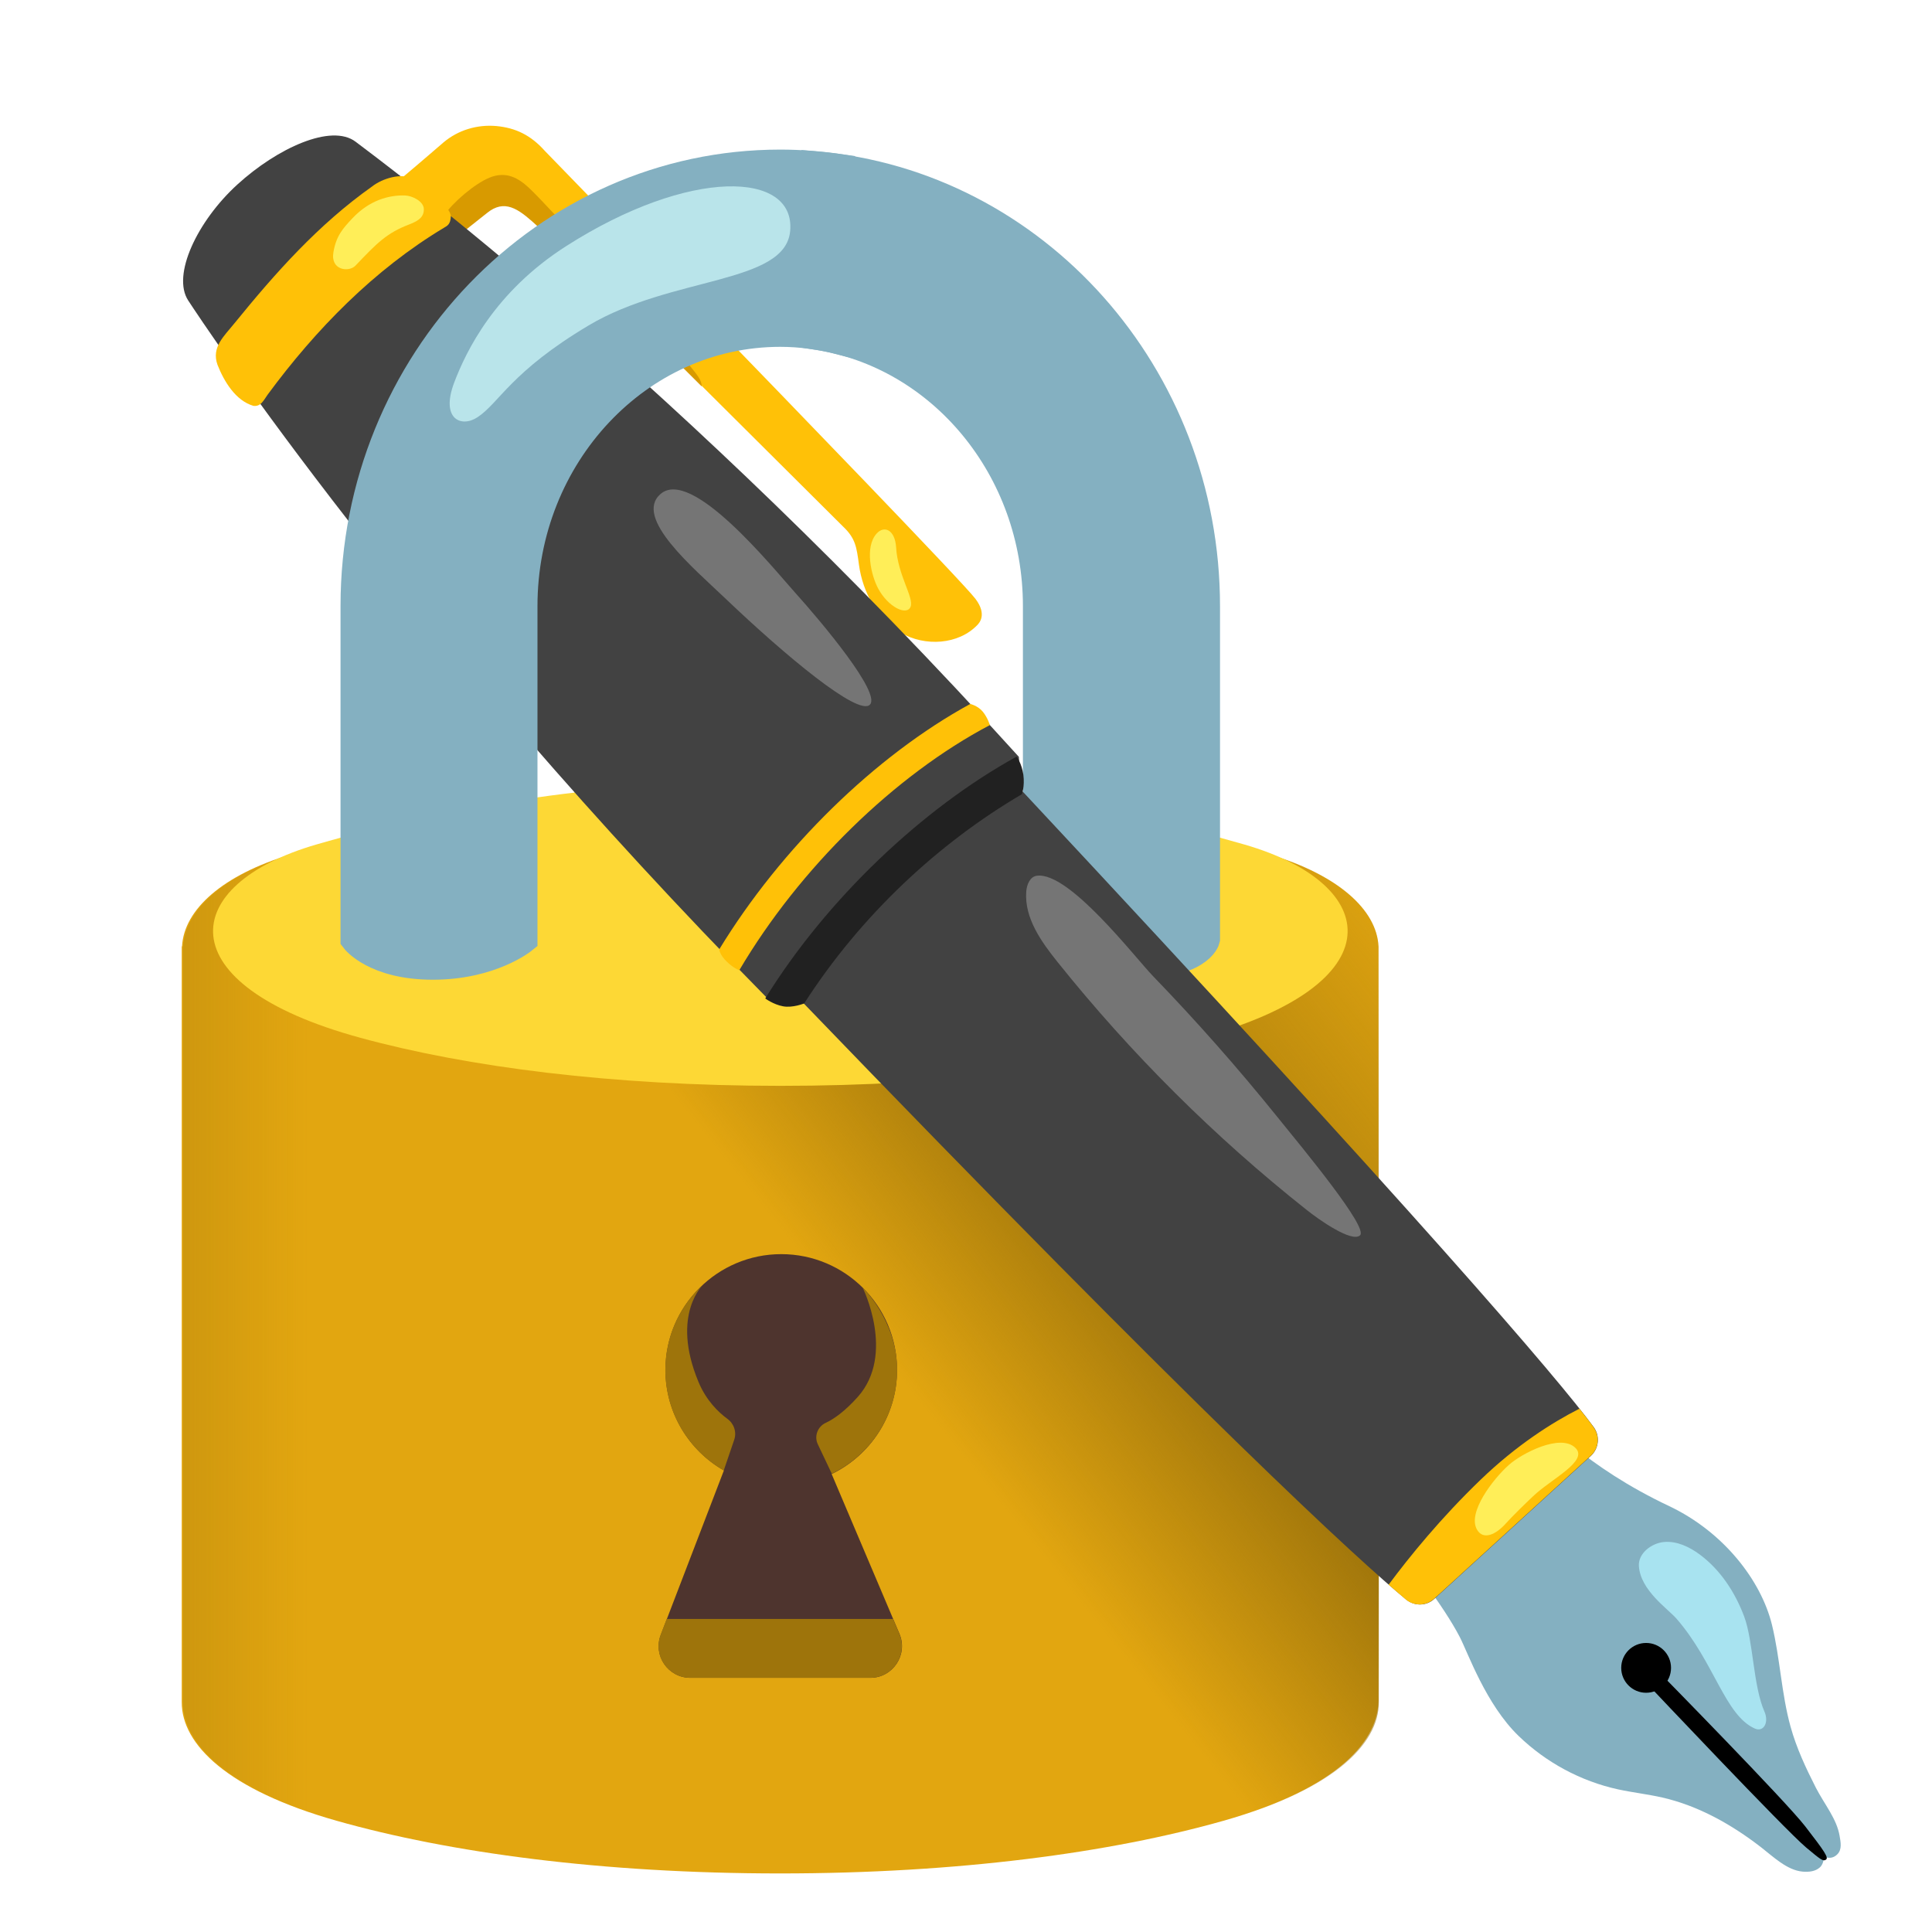 <?xml version="1.0" encoding="utf-8"?>
<!-- Generator: Adobe Illustrator 24.1.2, SVG Export Plug-In . SVG Version: 6.00 Build 0)  -->
<svg version="1.1" id="Layer_3_copy" xmlns="http://www.w3.org/2000/svg" xmlns:xlink="http://www.w3.org/1999/xlink" x="0px"
	 y="0px" viewBox="0 0 128 128" style="enable-background:new 0 0 128 128;" xml:space="preserve">
<g>
	<path style="fill:#E2A610;" d="M91.34,62.7h-0.01c-0.12-2.45-2.72-4.74-7.21-6.09c-9.61-2.89-20.27-4.58-32.43-4.68
		c-12.15,0.1-22.81,1.79-32.43,4.68c-4.49,1.35-7.07,3.64-7.2,6.09h-0.02v0.32c0,0.02,0,0.03,0,0.05v49.71
		c0,2.79,3.02,5.8,10.26,7.85c7.48,2.12,17.6,3.49,29.38,3.49s21.9-1.37,29.38-3.49c7.59-2.15,10.39-5.32,10.27-8.25l0,0V62.7z"/>
	<linearGradient id="SVGID_1_" gradientUnits="userSpaceOnUse" x1="-8.505" y1="88.076" x2="20.362" y2="88.076">
		<stop  offset="0" style="stop-color:#9E740B"/>
		<stop  offset="1" style="stop-color:#9E740B;stop-opacity:0"/>
	</linearGradient>
	<path style="fill:url(#SVGID_1_);" d="M42.29,52.36c-8.32,0.68-15.92,2.14-22.95,4.25c-4.49,1.35-7.07,3.64-7.2,6.09h-0.02v0.32
		c0,0.02,0,0.03,0,0.05v49.71c0,2.79,3.02,5.8,10.26,7.85c5.39,1.52,12.14,2.66,19.9,3.18V52.36z"/>
	<linearGradient id="SVGID_2_" gradientUnits="userSpaceOnUse" x1="100.178" y1="55.288" x2="57.945" y2="89.148">
		<stop  offset="0.134" style="stop-color:#9E740B;stop-opacity:0"/>
		<stop  offset="0.678" style="stop-color:#9E740B"/>
		<stop  offset="1" style="stop-color:#9E740B;stop-opacity:0"/>
	</linearGradient>
	<path style="fill:url(#SVGID_2_);" d="M38.03,52.45c8.32,0.68,39.07,2.05,46.1,4.16c4.49,1.35,7.07,3.64,7.2,6.09h0.02v0.32
		c0,0.02,0,0.03,0,0.05v49.71c0,2.79-3.02,5.8-10.26,7.85c-5.39,1.52-12.14,2.66-19.9,3.18L38.03,52.45z"/>
	<line style="fill:#E2A610;" x1="12.05" y1="63.43" x2="91.34" y2="63.43"/>
	<g>
		<path style="fill:#4E342E;" d="M59.59,108.24L55.1,97.66c2.56-1.24,4.33-3.86,4.33-6.9c0-4.24-3.44-7.67-7.67-7.67
			s-7.67,3.44-7.67,7.67c0,2.85,1.56,5.34,3.87,6.66l-4.18,10.89c-0.53,1.38,0.49,2.85,1.96,2.85h11.92
			C59.16,111.16,60.18,109.62,59.59,108.24z"/>
		<path style="fill:#9E740B;" d="M59.17,107.26H44.17l-0.4,1.05c-0.53,1.38,0.49,2.85,1.96,2.85h11.92c1.51,0,2.52-1.54,1.93-2.92
			L59.17,107.26z"/>
		<path style="fill:#9E740B;" d="M48.64,95.4c0.18-0.52-0.01-1.08-0.45-1.4c-0.6-0.44-1.41-1.22-1.92-2.46
			c-1.86-4.48,0.35-6.47,0.35-6.47c-1.56,1.4-2.54,3.43-2.54,5.69c0,2.85,1.56,5.34,3.87,6.66L48.64,95.4z"/>
		<path style="fill:#9E740B;" d="M57.15,85.3c0,0,2.2,4.42-0.32,7.25c-0.86,0.96-1.59,1.47-2.13,1.72
			c-0.53,0.25-0.77,0.88-0.52,1.41l0.93,1.96c2.56-1.24,4.33-3.86,4.33-6.9C59.43,87.49,57.15,85.3,57.15,85.3z"/>
	</g>
	<path style="fill:#FDD835;" d="M82.44,55.95c-9.12-2.64-19.22-4.19-30.74-4.28c-11.52,0.09-21.63,1.64-30.74,4.28
		c-9.13,2.65-10.04,9.26,2.89,12.8c7.09,1.94,16.69,3.19,27.85,3.19s20.76-1.25,27.85-3.19C92.48,65.21,91.57,58.59,82.44,55.95z"/>
	<g>
		<path style="fill:#84B0C1;stroke:#84B0C1;stroke-width:1.958;stroke-miterlimit:10;" d="M54.08,11.01v11.18
			c8.28,1.24,14.67,8.81,14.67,17.97v22.06c0,0,1.04,1.72,5.88,1.72s5.22-1.72,5.22-1.72V40.16C79.85,24.86,68.49,12.27,54.08,11.01
			z"/>
	</g>
	<g>
		<path style="fill:#84B0C1;" d="M121.88,121.64c-0.19-1.14-0.99-2.07-1.58-3.21c-0.66-1.3-1.28-2.62-1.67-4.03
			c-0.61-2.2-0.69-4.52-1.23-6.74c-0.72-2.96-3.22-6.17-6.8-7.87c-5.58-2.64-8.17-5.61-9.81-7.08l-9.11,8.68
			c1.8,2.25,3.93,4.95,5.03,7.06c0.55,1.06,1.73,4.46,3.9,6.56c1.82,1.76,4.12,3,6.59,3.54c0.97,0.21,1.96,0.32,2.93,0.54
			c2.4,0.55,4.6,1.79,6.55,3.3c0.79,0.61,1.71,1.52,2.75,1.61c0.4,0.03,0.83,0,1.14-0.28c0.28-0.25,0.27-0.72,0.27-0.72
			s0.48,0.27,0.89-0.15C122.05,122.53,121.95,122.05,121.88,121.64z"/>
		<path style="fill:#FFC107;" d="M26.73,11.7c0.97-0.81,2.67-2.28,2.67-2.28c0.96-0.8,2.2-1.18,3.48-1.07
			c1.28,0.12,2.28,0.6,3.21,1.64c3.62,3.73,7.24,7.46,10.86,11.19c4.93,5.08,16.89,17.44,17.68,18.5c0.79,1.05,0.23,1.61,0.13,1.72
			c-1.26,1.32-3.48,1.45-5.06,0.53c-1.58-0.92-2.54-2.69-2.79-4.5c-0.16-1.18-0.22-1.76-1.07-2.56
			c-0.3-0.29-20.88-20.79-20.88-20.79c-0.49-0.47-1.58-1.3-3.13,0.02c-0.23,0.19-4.81,4.18-4.81,4.18l-3.15-3.77l0.02-0.21
			C23.91,14.05,23.91,14.05,26.73,11.7z"/>
		<path style="fill:#D89A00;" d="M29.41,14.28c0.6-0.88,2.04-2.11,3.02-2.51c1.12-0.46,1.93,0.04,2.62,0.68
			c1.22,1.13,9.28,9.96,11.04,12.27c0.2,0.26,0.4,0.56,0.4,0.88c-4.62-4.62-9.32-9.19-10.82-10.56c-1.15-1.05-2.06-1.84-3.2-1.08
			c-0.11,0.07-0.75,0.59-1.94,1.53L29.41,14.28z"/>
		<path style="fill:#424242;" d="M105.59,94.55c-2.34-3.19-11.7-14.13-37.92-42.2l0.02-0.02l-0.19-2.19
			c-22.62-25-42.34-39.53-43.94-40.75c-1.61-1.22-5.19,0.42-7.84,2.84c-2.65,2.42-4.35,6-3.25,7.68
			c1.1,1.68,14.72,22.24,38.39,46.25l2.1,0.02c26.69,27.71,37.15,37.29,40.21,39.8c0.56,0.45,1.36,0.43,1.88-0.07l10.38-9.48
			C105.94,95.93,106.01,95.13,105.59,94.55z"/>
		<g>
			<path style="fill:#FFC107;" d="M16.79,26.89c0.49,0.06,0.67-0.36,0.94-0.74c3.19-4.33,7.06-8.29,11.7-11.07
				c0.21-0.12,0.42-0.23,0.44-0.75c0.01-0.53-1.49-1.91-2.65-2.52c-0.62-0.33-1.84-0.03-2.59,0.56c-3.54,2.51-6.36,5.68-9.09,9.04
				c-0.69,0.86-1.55,1.59-1.13,2.76C14.84,25.26,15.6,26.54,16.79,26.89z"/>
		</g>
		<path style="fill:#FFEE58;" d="M26.83,12.95c0.5,0.02,1.23,0.39,1.25,0.89c0.01,0.51-0.29,0.77-0.97,1.03
			c-1.5,0.57-2.16,1.26-3.56,2.73c-0.43,0.45-1.67,0.32-1.46-0.89c0.18-1.08,0.63-1.58,1.26-2.25
			C24.49,13.25,25.78,12.92,26.83,12.95z"/>
		<path style="fill:#FFEE58;" d="M58.18,38.99c-0.47-0.88-0.9-2.74-0.11-3.63c0.51-0.58,1.23-0.26,1.3,0.91
			c0.11,1.85,1.2,3.34,0.96,3.93C60.07,40.82,58.84,40.22,58.18,38.99z"/>
		<path style="fill:#757575;" d="M48.1,39.69c3.9,3.72,8.75,7.77,9.53,7c0.76-0.75-3.11-5.38-4.99-7.47
			c-1.48-1.65-6.83-8.28-8.88-6.49C41.96,34.3,45.93,37.62,48.1,39.69z"/>
		<path style="fill:#757575;" d="M84.57,73.93c1.84,2.27,6.08,7.39,5.54,7.91c-0.54,0.52-2.78-1.07-3.54-1.68
			c-6.1-4.83-11.65-10.36-16.51-16.43c-1.09-1.36-2.19-2.91-2.07-4.65c0.03-0.46,0.25-1.01,0.71-1.06c2.13-0.28,6.45,5.36,7.69,6.65
			C79.25,67.63,81.98,70.72,84.57,73.93z"/>
		<g>
			<path style="fill:#FFC107;" d="M47.65,62.9c4.09-6.71,10.34-12.83,16.63-16.26c0,0,0.51,0.11,0.84,0.52
				c0.33,0.41,0.46,0.88,0.46,0.88c-6.29,3.31-12.6,9.46-16.6,16.24c0,0-0.37-0.12-0.83-0.57C47.68,63.26,47.65,62.9,47.65,62.9z"/>
		</g>
		<g>
			<path style="fill:#212121;" d="M50.7,66.15c4.09-6.61,10.45-12.61,16.65-16.02c0,0,0.34,0.42,0.45,1.2
				c0.1,0.79-0.1,1.29-0.1,1.29c-5.49,3.22-10.67,8.01-14.42,13.86c0,0-0.76,0.31-1.4,0.19C51.23,66.55,50.7,66.15,50.7,66.15z"/>
		</g>
		<g>
			<path d="M119.67,122.41c0.92,0.76,1.1,0.93,1.3,0.8c0.2-0.13-0.08-0.54-1.37-2.21c-1.29-1.67-9.52-10.05-9.52-10.05l-0.85,0.71
				C109.23,111.66,118.24,121.21,119.67,122.41z"/>
		</g>
		<circle cx="109.06" cy="110.5" r="1.65"/>
		<path style="fill:#FFC107;" d="M92,104.99c1.38-1.86,3.47-4.43,6.1-6.96c2.37-2.28,4.71-3.77,6.54-4.7
			c0.39,0.49,0.71,0.9,0.94,1.23c0.42,0.58,0.35,1.38-0.17,1.87l-10.38,9.48c-0.52,0.49-1.32,0.52-1.88,0.07
			C92.85,105.72,92.47,105.4,92,104.99z"/>
		<path style="fill:#FFEE58;" d="M99.96,97.06c-1.03,0.92-2.77,3.16-2.1,4.29c0.41,0.7,1.24,0.33,1.9-0.41
			c0.46-0.51,1.31-1.34,1.81-1.81c1.19-1.14,3.67-2.32,2.82-3.19C103.4,94.93,100.79,96.31,99.96,97.06z"/>
		<path style="fill:#A8E3F0;" d="M115.56,107.11c-0.6-1.61-1.58-3.11-2.96-4.13c-0.68-0.5-1.5-0.89-2.34-0.82
			c-0.84,0.07-1.73,0.75-1.68,1.59c0.1,1.62,1.93,2.84,2.5,3.5c2.5,2.88,3.2,6.39,5.18,7.27c0.59,0.26,0.95-0.41,0.64-1.12
			C116.15,111.7,116.16,108.72,115.56,107.11z"/>
	</g>
	<g>
		<path style="fill:#84B0C1;stroke:#84B0C1;stroke-width:1.958;stroke-miterlimit:10;" d="M51.69,10.89
			c-15.52,0-28.15,13.13-28.15,29.26v22.06c0,0,1.3,1.72,5.14,1.72c3.84,0,5.95-1.72,5.95-1.72V40.16
			c0-10.02,7.65-18.16,17.06-18.16c1.38,0,2.71,0.19,3.99,0.52V11.19C54.38,11,53.05,10.89,51.69,10.89z"/>
		<path style="fill:#B9E4EA;" d="M37.52,16.3c-4.75,3.03-6.64,6.97-7.43,9.05c-0.92,2.44,0.49,3,1.55,2.29
			c1.44-0.95,2.22-3.02,7.36-6.08c5.48-3.27,13.02-2.72,13.35-6.25C52.72,11.32,45.69,11.08,37.52,16.3z"/>
	</g>
</g>
</svg>
